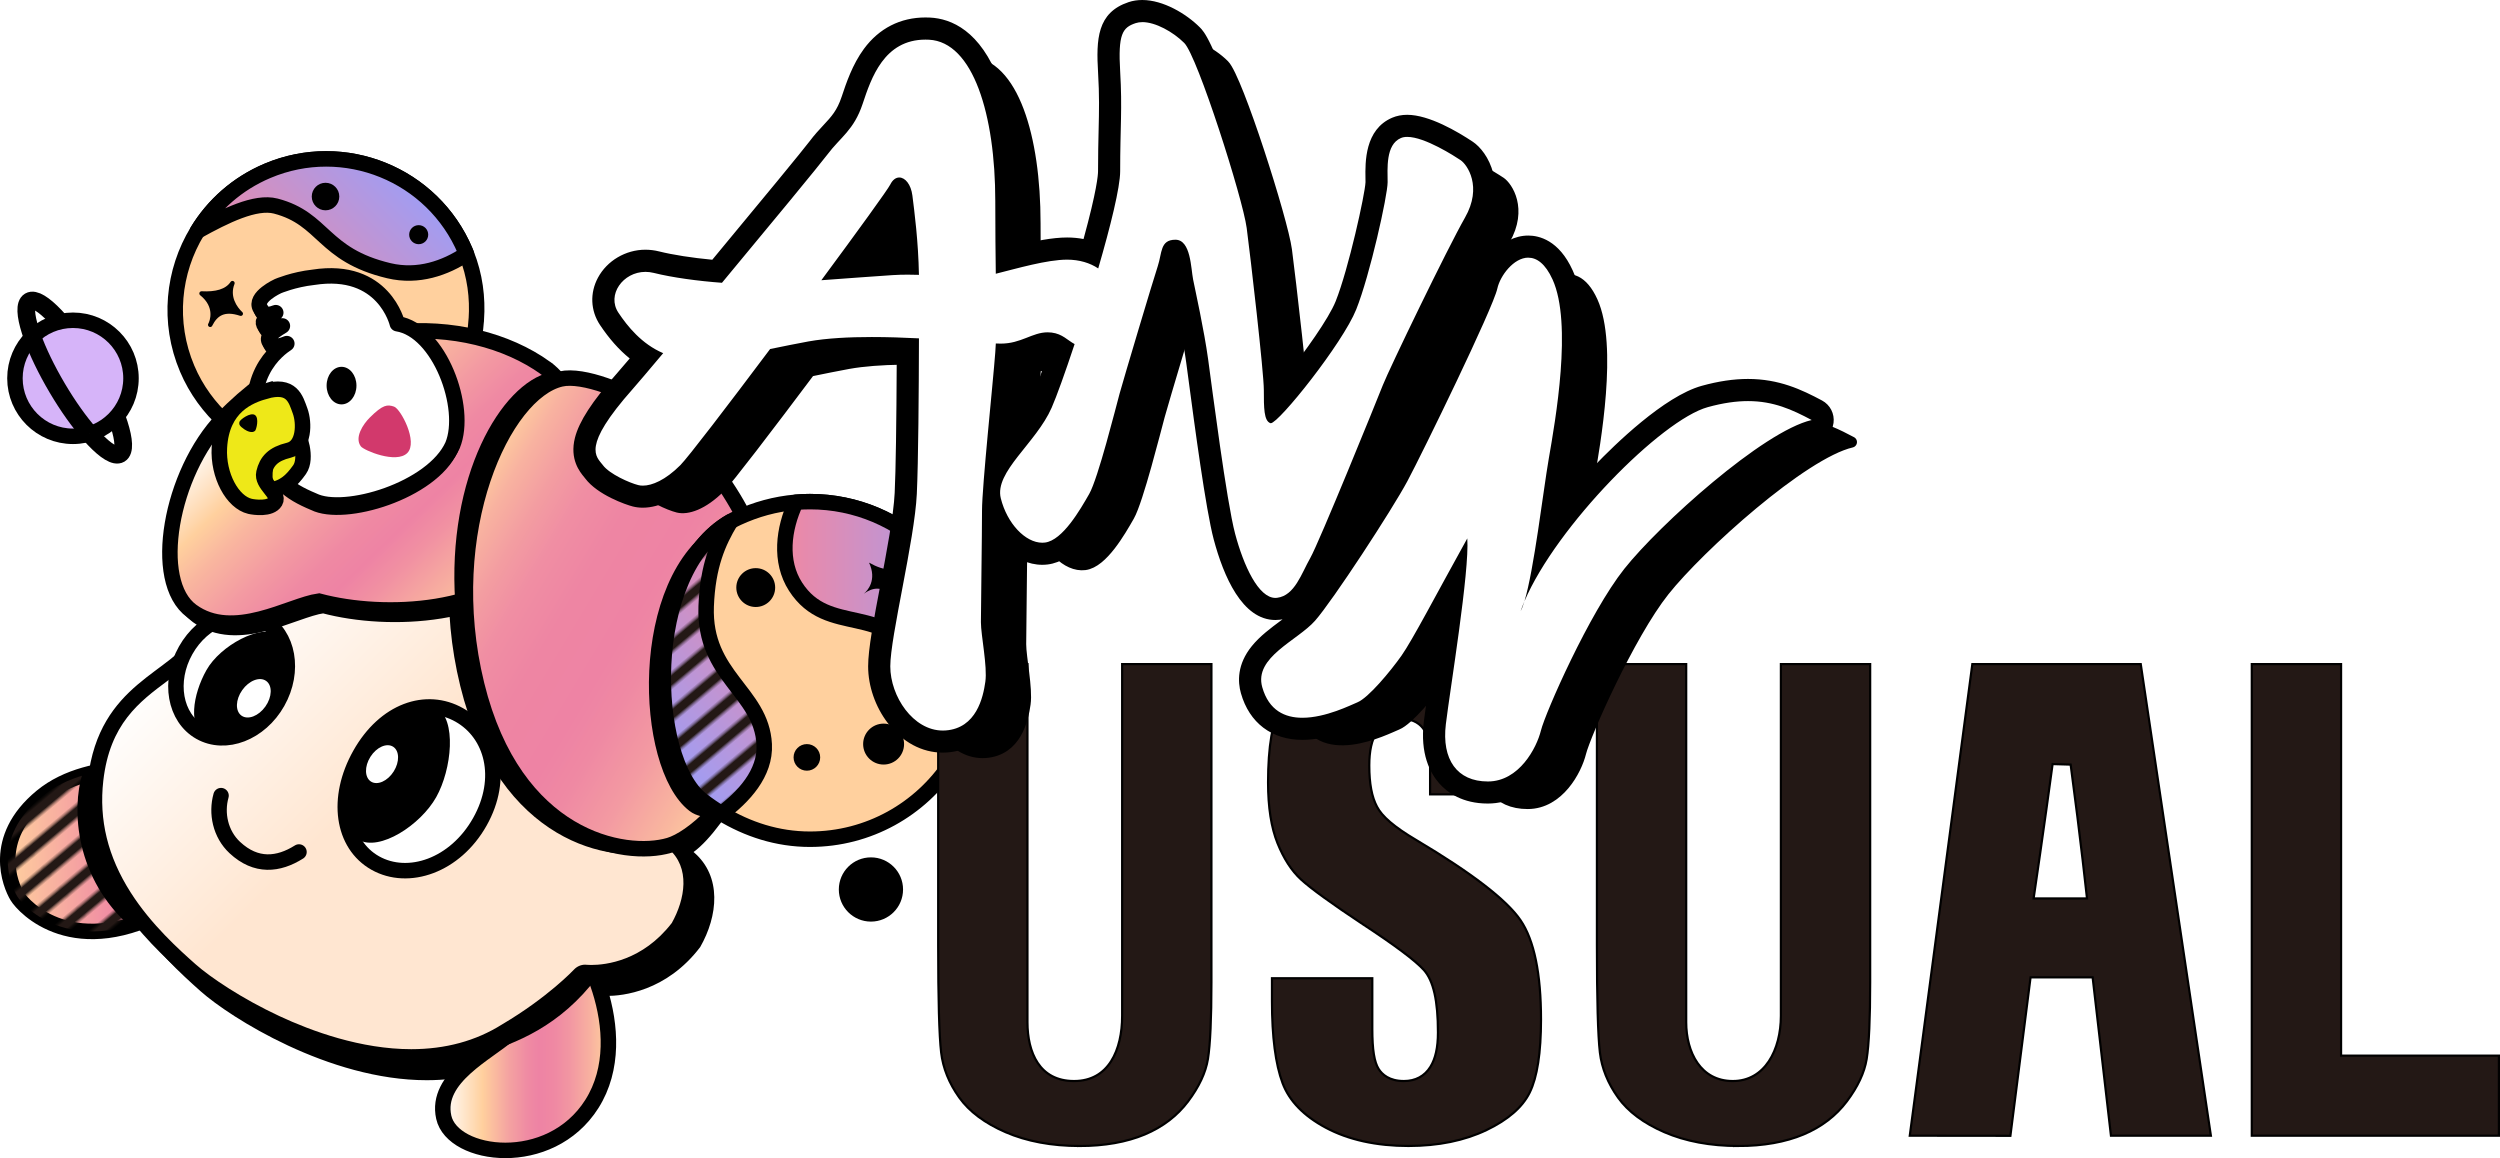 <?xml version="1.0" encoding="UTF-8"?><svg id="_レイヤー_2" xmlns="http://www.w3.org/2000/svg" xmlns:xlink="http://www.w3.org/1999/xlink" viewBox="0 0 1131.02 523.95"><defs><style>.cls-1,.cls-2,.cls-3,.cls-4,.cls-5,.cls-6{fill:none;}.cls-7{fill:url(#_名称未設定グラデーション_39);}.cls-7,.cls-8,.cls-9,.cls-10,.cls-11,.cls-12,.cls-2,.cls-13,.cls-14,.cls-15,.cls-16,.cls-17,.cls-18,.cls-19,.cls-20,.cls-21,.cls-22,.cls-4,.cls-5,.cls-6,.cls-23{stroke:#000;}.cls-7,.cls-8,.cls-9,.cls-13,.cls-14,.cls-15,.cls-16,.cls-17,.cls-18,.cls-20,.cls-5,.cls-6{stroke-miterlimit:10;}.cls-7,.cls-8,.cls-9,.cls-16,.cls-17,.cls-18,.cls-19,.cls-20,.cls-21,.cls-22,.cls-4,.cls-6{stroke-width:7px;}.cls-8{fill:url(#_名称未設定グラデーション_63);}.cls-9{fill:url(#_名称未設定グラデーション_67);}.cls-10,.cls-11,.cls-12,.cls-14{stroke-width:5px;}.cls-10,.cls-11,.cls-12,.cls-19,.cls-21,.cls-22,.cls-4,.cls-23{stroke-linecap:round;stroke-linejoin:round;}.cls-10,.cls-13{fill:#9f9df4;}.cls-11,.cls-24,.cls-15,.cls-18,.cls-21{fill:#fff;}.cls-25{fill:url(#_名称未設定グラデーション_363);}.cls-26{fill:#d2396c;}.cls-27{fill:#231815;}.cls-2,.cls-13,.cls-23{stroke-width:2px;}.cls-28{fill:url(#_名称未設定グラデーション_60-2);}.cls-3{stroke:#231815;stroke-width:4.8px;}.cls-29{fill:url(#_6_lpi_40_);}.cls-15,.cls-5{stroke-width:8px;}.cls-16{fill:#eee818;}.cls-17{fill:#ffd09e;}.cls-19{fill:url(#_名称未設定グラデーション_60);}.cls-30{fill:url(#_名称未設定グラデーション_57);}.cls-20{fill:#d6b4f9;}.cls-22{fill:url(#_名称未設定グラデーション_60-3);}.cls-31{fill:url(#_6_lpi_40_-2);}</style><linearGradient id="_名称未設定グラデーション_57" x1="3.5" y1="382.42" x2="102.55" y2="382.42" gradientUnits="userSpaceOnUse"><stop offset="0" stop-color="#ffd09e"/><stop offset=".54" stop-color="#ee83a4"/><stop offset=".76" stop-color="#f6a9a0"/><stop offset="1" stop-color="#ffd09e"/></linearGradient><pattern id="_6_lpi_40_" x="0" y="0" width="72" height="72" patternTransform="translate(-17994.67 -9090.53) rotate(140)" patternUnits="userSpaceOnUse" viewBox="0 0 72 72"><g><rect class="cls-1" width="72" height="72"/><g><line class="cls-3" x1="71.75" y1="66" x2="144.25" y2="66"/><line class="cls-3" x1="71.75" y1="42" x2="144.25" y2="42"/><line class="cls-3" x1="71.75" y1="18" x2="144.25" y2="18"/><line class="cls-3" x1="71.75" y1="54" x2="144.25" y2="54"/><line class="cls-3" x1="71.75" y1="30" x2="144.25" y2="30"/><line class="cls-3" x1="71.75" y1="6" x2="144.25" y2="6"/></g><g><line class="cls-3" x1="-.25" y1="66" x2="72.25" y2="66"/><line class="cls-3" x1="-.25" y1="42" x2="72.25" y2="42"/><line class="cls-3" x1="-.25" y1="18" x2="72.25" y2="18"/><line class="cls-3" x1="-.25" y1="54" x2="72.25" y2="54"/><line class="cls-3" x1="-.25" y1="30" x2="72.25" y2="30"/><line class="cls-3" x1="-.25" y1="6" x2="72.25" y2="6"/></g><g><line class="cls-3" x1="-72.25" y1="66" x2=".25" y2="66"/><line class="cls-3" x1="-72.25" y1="42" x2=".25" y2="42"/><line class="cls-3" x1="-72.25" y1="18" x2=".25" y2="18"/><line class="cls-3" x1="-72.25" y1="54" x2=".25" y2="54"/><line class="cls-3" x1="-72.25" y1="30" x2=".25" y2="30"/><line class="cls-3" x1="-72.25" y1="6" x2=".25" y2="6"/></g></g></pattern><linearGradient id="_名称未設定グラデーション_39" x1="200.32" y1="469.92" x2="275.26" y2="469.92" gradientUnits="userSpaceOnUse"><stop offset="0" stop-color="#fff"/><stop offset=".24" stop-color="#ffd09e"/><stop offset=".27" stop-color="#fdc79e"/><stop offset=".4" stop-color="#f4a2a1"/><stop offset=".51" stop-color="#ef8ba3"/><stop offset=".58" stop-color="#ee83a4"/><stop offset=".67" stop-color="#ef88a3"/><stop offset=".77" stop-color="#f297a2"/><stop offset=".89" stop-color="#f8b1a0"/><stop offset="1" stop-color="#ffd09e"/></linearGradient><linearGradient id="_名称未設定グラデーション_363" x1="120.06" y1="251.65" x2="297.75" y2="429.34" gradientUnits="userSpaceOnUse"><stop offset="0" stop-color="#fff"/><stop offset=".43" stop-color="#ffe6d1"/></linearGradient><linearGradient id="_名称未設定グラデーション_60" x1="121.62" y1="136.93" x2="181.27" y2="77.28" gradientUnits="userSpaceOnUse"><stop offset="0" stop-color="#ef88a4"/><stop offset="1" stop-color="#9f9df4"/></linearGradient><linearGradient id="_名称未設定グラデーション_67" x1="118.92" y1="171.76" x2="218.82" y2="275.21" gradientUnits="userSpaceOnUse"><stop offset="0" stop-color="#fff"/><stop offset=".2" stop-color="#ffd09e"/><stop offset=".3" stop-color="#f9b69f"/><stop offset=".44" stop-color="#f39aa2"/><stop offset=".55" stop-color="#ef89a3"/><stop offset=".64" stop-color="#ee83a4"/><stop offset=".73" stop-color="#f191a2"/><stop offset=".9" stop-color="#f9b69f"/><stop offset="1" stop-color="#ffd09e"/></linearGradient><linearGradient id="_名称未設定グラデーション_63" x1="203.72" y1="235.75" x2="351.7" y2="324.67" gradientUnits="userSpaceOnUse"><stop offset="0" stop-color="#ffd09e"/><stop offset="0" stop-color="#fecd9e"/><stop offset=".08" stop-color="#f8b2a0"/><stop offset=".17" stop-color="#f39da1"/><stop offset=".26" stop-color="#f08ea3"/><stop offset=".38" stop-color="#ee85a3"/><stop offset=".54" stop-color="#ee83a4"/><stop offset=".63" stop-color="#ef89a3"/><stop offset=".76" stop-color="#f39aa2"/><stop offset=".9" stop-color="#f9b79f"/><stop offset="1" stop-color="#ffd09e"/></linearGradient><linearGradient id="_名称未設定グラデーション_60-2" x1="274.64" y1="298.71" x2="366.16" y2="298.71" gradientTransform="translate(764.42 325.75) rotate(140)" xlink:href="#_名称未設定グラデーション_60"/><pattern id="_6_lpi_40_-2" patternTransform="translate(-18010.95 -9035.82) rotate(140)" xlink:href="#_6_lpi_40_"/><linearGradient id="_名称未設定グラデーション_60-3" x1="355.07" y1="286.22" x2="442.8" y2="286.22" xlink:href="#_名称未設定グラデーション_60"/></defs><g id="comp"><g><g><path d="M193.04,486.18c-42.36,0-86.08-26.68-100.62-39.6-15.64-13.9-48.18-42.83-43.18-86.85,3.15-27.69,17.9-38.68,30.91-48.37,6.92-5.16,13.46-10.03,16.84-16.79,.21-.4,22.74-42.96,77.39-70.38,25.42-12.76,33.6-26.97,39.56-37.34,4.82-8.38,7.47-12.99,16.47-12.99,3.38,0,7.54,.66,12.71,2.02,22.94,6.02,50.12,23.89,70.93,46.65,24.42,26.7,37.28,56.83,36.2,84.84-.95,24.62-22.9,65.02-37.98,76.08-.62,.45-.99,1.16-1.02,1.93-.03,.77,.3,1.5,.88,2,12.5,10.57,9.18,27.96,2.52,39.71-14.48,18.95-32.95,20.99-40.23,20.99-1.51,0-2.39-.1-2.4-.1-.09,0-.18-.01-.28-.01-.69,0-1.37,.29-1.84,.8-.12,.13-12.05,12.91-33.44,25.54-12.54,7.9-27.14,11.88-43.45,11.88Z"/><path d="M230.42,176.35c3.17,0,7.12,.63,12.08,1.93,22.5,5.9,49.22,23.49,69.72,45.91,23.98,26.21,36.6,55.71,35.55,83.06-.96,24.97-23.76,64.48-36.96,74.16-1.24,.91-1.99,2.33-2.04,3.86-.05,1.53,.6,3,1.77,3.99,4.93,4.17,7.49,9.77,7.61,16.64,.1,6.22-1.87,13.23-5.56,19.78-13.78,17.93-31.25,19.88-38.14,19.88-1.33,0-2.11-.08-2.11-.08,0,0,0,0,0,0-.19-.02-.38-.03-.57-.03-1.39,0-2.72,.58-3.67,1.61-.12,.12-11.75,12.6-32.87,25.09-.04,.02-.08,.05-.12,.07-12.08,7.6-26.23,11.46-42.06,11.46-23.18,0-45.75-8.26-60.61-15.2-16.88-7.88-31.43-17.62-38.35-23.77-15.32-13.62-47.21-41.96-42.35-84.7,3.02-26.61,17.31-37.26,29.92-46.65,7.15-5.33,13.91-10.36,17.56-17.63,.57-1.08,22.72-42.42,76.29-69.31,26.1-13.1,34.83-28.28,40.61-38.33,5.01-8.72,7.11-11.73,14.3-11.73m0-5c-22.88,0-11.6,27.73-57.15,50.6-56.09,28.15-78.5,71.5-78.5,71.5-9,18-43,22-48,66s26,73,44,89c13.35,11.87,58.05,40.23,102.28,40.23,15.41,0,30.77-3.44,44.72-12.23,22-13,34-26,34-26,0,0,.97,.11,2.68,.11,7.12,0,26.99-1.95,42.32-22.11,8-14,10-32-3-43,15-11,38-52,39-78,2.46-64.02-64.41-122.31-109-134-5.48-1.44-9.82-2.1-13.35-2.1h0Z"/></g><g><g><path class="cls-30" d="M93.76,343.45c-14,6-52-2-75,17s-14,40-11,45,26,30,70,5,16-67,16-67Z"/><path class="cls-6" d="M93.76,343.45c-14,6-52-2-75,17s-14,40-11,45,26,30,70,5,16-67,16-67Z"/><path class="cls-29" d="M93.76,343.45c-14,6-52-2-75,17s-14,40-11,45,26,30,70,5,16-67,16-67Z"/></g><path class="cls-14" d="M80.49,409.6c-8.26,4.67-12.95,6.25-19.73,7.85-24-21-26-51-21-67,3.09-1.03,5.11-1.84,8.3-2.47l26.7,21.47s5.34,22.78,5.73,40.15Z"/><path class="cls-7" d="M239.76,431.45s1,27-9,36c-10,9-34,20-30,38,4,18,48,24,67-6,20.23-31.94-6-79-14-80s-14,12-14,12Z"/><g><path d="M233.37,468.39c9.04-9.59,9-32.23,8.91-36.41,1.62-3.23,6-10.09,10.6-10.09,.19,0,.38,.01,.57,.04,1.88,.23,8.86,6.61,13.98,19.61-10.54,13.63-22.25,21.54-34.06,26.85Z"/><path d="M252.85,424.35s0,0,0,0h0m.03,.04h0s.05,0,.08,0c1.87,.84,7.31,6.5,11.6,16.74-7.66,9.61-15.95,16.2-24.43,21.02,4.54-10.74,4.73-24.94,4.65-29.61,2.75-5.33,6.39-8.15,8.09-8.15m0-5c-7.56,0-13.12,12.05-13.12,12.05,0,0,1,27-9,36-4.6,4.14-7.06,4.02-13.5,9.5,16.17-4.92,36.15-12.6,53-35-5.09-13.71-12.87-22.05-16.5-22.5-.3-.04-.59-.05-.88-.05h0Z"/></g><g><path class="cls-25" d="M186.04,478.18c-42.08,0-85.51-26.51-99.95-39.35-15.51-13.79-47.79-42.48-42.85-85.99,3.1-27.26,17.66-38.11,30.52-47.69,7.02-5.23,13.65-10.17,17.14-17.14,.2-.38,22.62-42.67,76.94-69.94,25.69-12.9,33.95-27.25,39.98-37.74,4.78-8.31,7.18-12.49,15.6-12.49,3.3,0,7.37,.65,12.46,1.98,22.76,5.97,49.76,23.73,70.45,46.35,24.24,26.51,37.01,56.38,35.94,84.13-.94,24.38-22.65,64.37-37.57,75.31-.86,.63-1.39,1.63-1.43,2.7-.04,1.07,.42,2.1,1.24,2.79,12.01,10.16,8.78,26.98,2.33,38.39-14.2,18.54-32.26,20.55-39.39,20.55h0c-1.45,0-2.28-.09-2.29-.09-.13-.01-.25-.02-.38-.02-.97,0-1.92,.4-2.58,1.12-.12,.12-11.97,12.81-33.21,25.36-12.41,7.81-26.83,11.74-42.94,11.74Z"/><path d="M223.42,171.35c2.95,0,6.84,.63,11.57,1.87,22.15,5.81,48.49,23.18,68.76,45.33,23.62,25.82,36.06,54.81,35.03,81.63-.94,24.47-23.24,63.16-36.14,72.62-1.73,1.27-2.78,3.26-2.86,5.4-.07,2.14,.84,4.2,2.47,5.59,10.3,8.71,7.65,23.08,1.67,33.79-13.23,17.12-29.88,18.98-36.46,18.98-1.18,0-1.88-.07-1.88-.07h0c-.29-.04-.58-.06-.87-.06-1.92,0-3.73,.82-5.07,2.25-.11,.12-11.7,12.48-32.42,24.73-.06,.03-.11,.07-.17,.1-11.75,7.4-25.55,11.15-40.99,11.15-22.81,0-45.09-8.16-59.76-15.01-16.7-7.79-31.05-17.4-37.87-23.45-6.99-6.21-19.99-17.77-29.37-32.52-10.31-16.22-14.34-32.72-12.33-50.45,2.93-25.75,16.25-35.68,29.13-45.27,7.34-5.47,14.28-10.64,18.14-18.32,.33-.63,5.86-10.89,17.58-24.15,11.06-12.51,30.07-30.36,57.83-44.29,26.63-13.37,35.55-28.87,41.44-39.12,4.89-8.51,6.43-10.73,12.57-10.73m0-7c-22.88,0-11.6,27.73-57.15,50.6-56.09,28.15-78.5,71.5-78.5,71.5-9,18-43,22-48,66-5,44,26,73,44,89,13.35,11.87,58.05,40.23,102.28,40.23,15.41,0,30.77-3.44,44.72-12.23,22-13,34-26,34-26,0,0,.97,.11,2.68,.11,7.12,0,26.99-1.95,42.32-22.11,8-14,10-32-3-43,15-11,38-52,39-78,2.46-64.02-64.41-122.31-109-134-5.48-1.44-9.82-2.1-13.35-2.1h0Z"/></g><path class="cls-4" d="M100,359.95c-2.24,7.92-.35,17.36,6.24,23.5,9.62,8.96,19.73,7.85,29.02,2"/><path class="cls-18" d="M217.08,371.81c-11.16,19.8-32.36,27.06-47.31,18.63-14.96-8.43-18.01-29.36-6.85-49.16,11.16-19.8,29.89-26.27,44.85-17.84,14.96,8.43,20.47,28.57,9.31,48.37Z"/><path d="M197.32,360.68c-7.09,12.58-25.55,24.62-35.05,19.27s-6.44-26.08,.65-38.66c7.09-12.58,24.85-26.69,34.35-21.34,9.5,5.35,7.14,28.15,.05,40.73Z"/><ellipse class="cls-24" cx="172.84" cy="345.72" rx="9.34" ry="6.22" transform="translate(-211.68 306.46) rotate(-57.61)"/><ellipse class="cls-18" cx="104.79" cy="305.95" rx="29.03" ry="23.86" transform="translate(-213.2 247.03) rotate(-60.6)"/><path d="M123.84,320.3c-6.27,11.13-22.17,18.38-30.57,13.64-8.4-4.74-6.13-19.67,.14-30.8,6.27-11.13,24.46-20.94,32.86-16.2,8.4,4.74,3.84,22.23-2.43,33.36Z"/><ellipse class="cls-24" cx="114.83" cy="315.93" rx="9.63" ry="6.42" transform="translate(-209.35 227.01) rotate(-54.69)"/><path class="cls-17" d="M215.49,144.54c-.35,5.31-1.25,10.56-2.62,15.64-6.99,26.19-78.29,59.17-110.14,31.53-.22-.18-.43-.37-.64-.57-7.25-6.59-13.33-14.72-17.41-24.35-8.91-21.05-6.45-44.06,4.62-62.2,7.17-11.79,17.99-21.51,31.67-27.3,34.73-14.7,74.8,1.54,89.51,36.28,.19,.44,.37,.89,.54,1.33,3.88,9.73,5.14,19.79,4.48,29.63Z"/><path class="cls-19" d="M211.01,114.91c-9.58,6.38-21.79,10.71-35.06,7.57-30.22-7.17-29.16-23.5-51.19-29.25-9.19-2.39-22.88,4.39-35.46,11.37,7.17-11.79,17.99-21.51,31.67-27.3,34.73-14.7,74.8,1.54,89.51,36.28,.19,.44,.37,.89,.54,1.33Z"/><circle cx="189.42" cy="106.17" r="4.31"/><circle cx="147.27" cy="88.92" r="6.23"/><path class="cls-13" d="M215.49,144.54c-.35,5.31-1.25,10.56-2.62,15.64-6.99,26.19-78.29,59.17-110.14,31.53,7.09-8.24,17.68-16.4,28.52-19.36,18.95-5.18,39.49,11.88,59.44,0,12.7-7.57,19.39-18.16,24.8-27.82Z"/><path class="cls-23" d="M91.18,132.77c6.43,.35,11.46-.91,13.98-4.68-2.51,6.29,1.26,11.51,3.77,13.83-7.54-2.51-11.32,0-13.83,5.03,.77-1.33,3.48-8.25-3.92-14.18Z"/><ellipse class="cls-5" cx="33.81" cy="170.84" rx="9.22" ry="40.16" transform="translate(-82.25 41) rotate(-30.6)"/><circle class="cls-20" cx="33.01" cy="171.14" r="26.25"/><path class="cls-15" d="M14.66,152.39c2.4,6.66,6.26,14.75,11.22,23.14,4.88,8.26,10.03,15.44,14.66,20.73"/><path class="cls-23" d="M171.25,140.03c-5.09,5.23-7.77,10.46-6.42,15.41-3.49-6.83-10.76-7.5-14.62-7.09,7.77-4.56,8.43-9.66,6.01-15.55,.56,1.64,4.44,9.12,15.02,7.23Z"/><path class="cls-14" d="M248.76,171.45c-26,6-55.21,68.56-38.11,138.28,17.11,69.72,66.94,78.69,87.11,72.72,20.16-5.97,75.82-64.35,33-150-5-10-21-35-41-48-11.14-7.24-30.97-15.31-41-13Z"/><path class="cls-14" d="M248.76,169.45c17.53,12.52,23.97,49.32-3,84-21,27-69.5,29.5-99.5,21.5-13.03,1.78-38.57,18.31-57.5,4.5-18.5-13.5-9.5-62.5,14-87,46.71-48.7,111-48,146-23Z"/><path class="cls-9" d="M246.76,166.45c17.53,12.52,23.97,49.32-3,84-21,27-69.5,29.5-99.5,21.5-13.03,1.78-38.57,18.31-57.5,4.5-18.5-13.5-9.5-62.5,14-87,46.71-48.7,111-48,146-23Z"/><path d="M243.76,250.45c-9.63,12.38-21.05,18.62-37.81,22.04-3.85-56.72,20.65-98.93,42.81-104.04,.14-.03,.29-.06,.44-.09,.53,.36,1.05,.72,1.56,1.09,17.53,12.52,19.97,46.32-7,81Z"/><path class="cls-8" d="M253.76,171.45c-26,6-55.21,68.56-38.11,138.28,17.11,69.72,66.94,78.69,87.11,72.72,20.16-5.97,75.82-64.35,33-150-5-10-21-35-41-48-11.14-7.24-30.97-15.31-41-13Z"/><path class="cls-10" d="M321.76,368.45c-3.13-1.89-5.51-1.37-8.37-3.6-23.46-18.25-26.7-103.09,13.14-125.91-5.55,9.23-10.36,19.87-11.05,38.36-1.18,31.8,25.02,38.5,26.26,62.45,.68,13.14-10,21.21-19.98,28.7Z"/><path class="cls-17" d="M442.8,303.31c0,15.6-4.67,30.09-12.71,42.18-13.67,20.6-37.08,34.18-63.65,34.18-14.75,0-28.28-4.49-40.05-11.64-3.13-1.89-6.13-3.96-8.99-6.19-23.46-18.25-26.7-103.09,13.14-125.91,1.05-.59,2.12-1.16,3.23-1.67,8.12-3.76,16.97-6.26,26.3-7.04,2.1-.19,4.22-.28,6.37-.28,42.17,0,76.36,34.19,76.36,76.36Z"/><g><path class="cls-28" d="M326.38,368.04c-3.13-1.89-6.13-3.96-8.99-6.19-23.46-18.25-26.7-103.09,13.14-125.91-5.55,9.23-10.36,19.87-11.05,38.36-1.18,31.8,25.02,38.5,26.26,62.45,.68,13.14-9.39,23.81-19.36,31.3Z"/><path class="cls-31" d="M326.38,368.04c-3.13-1.89-6.13-3.96-8.99-6.19-23.46-18.25-26.7-103.09,13.14-125.91-5.55,9.23-10.36,19.87-11.05,38.36-1.18,31.8,25.02,38.5,26.26,62.45,.68,13.14-9.39,23.81-19.36,31.3Z"/><path class="cls-4" d="M326.38,368.04c-3.13-1.89-6.13-3.96-8.99-6.19-23.46-18.25-26.7-103.09,13.14-125.91-5.55,9.23-10.36,19.87-11.05,38.36-1.18,31.8,25.02,38.5,26.26,62.45,.68,13.14-9.39,23.81-19.36,31.3Z"/></g><path class="cls-22" d="M442.8,303.31c0,15.6-4.67,30.09-12.71,42.18-6.15-10.62-3.39-26.2-13.67-44.96-15.74-28.69-41.65-12.03-56.51-35.12-7.35-11.41-5.54-26.15,.16-38.19,2.1-.19,4.22-.28,6.37-.28,42.17,0,76.36,34.19,76.36,76.36Z"/><circle cx="394.02" cy="402.41" r="14.53"/><circle cx="341.9" cy="265.82" r="8.79"/><circle cx="365.04" cy="342.65" r="6.02"/><circle cx="399.75" cy="336.63" r="9.26"/><g><path d="M403.92,268.83c-2.42-2.03-4.73-3.01-7.05-3.01-1.18,0-2.37,.26-3.6,.79,1.49-2.24,2.8-5.91,.91-10.95,3.29,1.69,6.25,2.54,8.81,2.54,.97,0,1.9-.12,2.77-.36-2.53,3.38-2.72,7.54-1.84,11Z"/><path d="M394.95,256.59c2.97,1.4,5.66,2.1,8.03,2.1,.57,0,1.13-.04,1.67-.12-1.7,2.85-1.99,6.1-1.51,9.02-2.13-1.53-4.2-2.28-6.28-2.28-.8,0-1.6,.11-2.41,.34,1.58-3.26,1.12-6.76,.5-9.06m-1.79-2.05c3.69,7.88-.69,12.73-2.37,14.08,1.98-1.44,3.97-2.31,6.07-2.31,2.49,0,5.13,1.22,8.09,4.14-1.22-3.17-2.3-9.47,2.69-13.96-1.41,.82-2.98,1.2-4.67,1.2-2.95,0-6.28-1.16-9.82-3.15h0Zm14.49,1.95h0Zm-16.86,12.13c-.12,.08-.23,.17-.35,.26,.09-.06,.21-.15,.35-.26h0Z"/></g><g><path class="cls-11" d="M129.76,157.45c-3.3,2.2-22.55,15.21-10.93,47.36,4.93,13.64,10.93,18.64,22.93,23.64,14,7,54-5,63-25,7-17-6-52-25-55,0,0-6-26-38-21-9,1-16,4-16,4,0,0-11,5-8,10,1.03,1.71,2,4,7,2-6,3-6.24,4.14-5,6,2,3,6,1,8,0-5,3-7,5-6,7s2.7,3.2,8,1Z"/><path class="cls-21" d="M129.76,155.45c-3.3,2.2-22.55,15.21-10.93,47.36,4.93,13.64,10.93,18.64,22.93,23.64,14,7,54-5,63-25,7-17-6-52-25-55,0,0-6-26-38-21-9,1-16,4-16,4,0,0-11,5-8,10,1.03,1.71,2,4,7,2-6,3-6.24,4.14-5,6,2,3,6,1,8,0-5,3-7,5-6,7s2.7,3.2,8,1Z"/><ellipse cx="154.51" cy="174.45" rx="6.75" ry="8.5"/><path class="cls-26" d="M167.26,188.95c6-6,8-6,11-5s11,16,6,21-19.66-1.21-21-3c-3-4,1-10,4-13Z"/><path class="cls-16" d="M133.92,195.43c1.46,.89,5.32,11.8,1.6,17.04s-6.82,7.86-12.71,9.27-1.27-20.85-1.27-20.85l12.38-5.46Z"/><path class="cls-16" d="M119.89,177.03c-7.07,2.06-19.59,6.73-20.64,25.49-.71,12.61,5.93,24.71,13.84,26.55,1.86,.43,9.33,1.49,11.44-2.12,2.12-3.62-6.36-7.81-5.13-13.08s4.19-8.47,11.25-10.17c7.06-1.69,7.09-12.39,5.12-17.77-1.97-5.38-3.66-12.44-15.88-8.89Z"/><path d="M110.64,194.3c-2.42-1.65-2.53-2.31-2.34-3.37s5.01-4.56,7.03-3.18c2.02,1.38,.63,6.59,.08,7.14-1.24,1.22-3.55,.23-4.76-.59Z"/></g></g><g><g><path class="cls-2" d="M488.37,517.95c-12.54,0-23.71-2.08-33.21-6.19-9.31-4.03-16.31-9.26-20.81-15.57-4.54-6.36-7.26-13.13-8.07-20.11-.89-7.58-1.34-23.95-1.34-48.64v-126.49h39.39v161.5c0,13.77,5.47,27.12,21.58,27.12s22.26-14.46,22.26-29.99v-158.63h39.39v143.45c0,16.46-.53,28.11-1.58,34.63-.97,6.02-3.95,12.39-8.86,18.92-4.86,6.47-11.39,11.46-19.39,14.82-8.2,3.44-18.08,5.19-29.36,5.19Z"/><path class="cls-2" d="M637.32,517.95c-14.58,0-27.13-2.76-37.31-8.22-9.84-5.27-16.33-11.96-19.29-19.88-3.17-8.47-4.77-20.87-4.77-36.84v-9.95h44.39v22.4c0,9.52,.91,15.21,2.96,18.44,1.64,2.58,5.03,5.67,11.84,5.67,5.41,0,9.7-2.3,12.41-6.66,2.35-3.78,3.49-8.95,3.49-15.8,0-14.52-2.06-23.6-6.48-28.59-3.98-4.38-13.08-11.2-27.85-20.89-14.03-9.3-23.41-16.09-27.86-20.19-4.13-3.81-7.64-9.24-10.42-16.14-2.82-6.99-4.25-16.17-4.25-27.3,0-16.1,1.99-27.88,5.93-35.01,3.83-6.93,10.19-12.47,18.91-16.46,9.02-4.13,20.16-6.22,33.12-6.22,14.22,0,26.45,2.3,36.33,6.83,9.47,4.35,15.77,9.75,18.7,16.05,3.12,6.7,4.7,18.64,4.7,35.49v4.21h-44.39v-11.87c0-11.38-1.49-15.13-2.79-17.12-1.55-2.38-4.66-5.21-10.65-5.21-5.04,0-9.1,2.2-11.71,6.37-2.26,3.6-3.36,8.6-3.36,15.28,0,8.23,1.16,14.39,3.54,18.84,2.32,4.55,8.04,9.44,17.97,15.31,24.93,14.8,40.74,26.95,46.99,36.1,6.1,8.94,9.19,23.96,9.19,44.62,0,15-1.71,26.06-5.07,32.86-3.21,6.51-9.7,12.13-19.29,16.72-9.91,4.74-21.68,7.15-34.97,7.15Z"/><path class="cls-2" d="M786.4,517.95c-12.54,0-23.71-2.08-33.21-6.19-9.31-4.03-16.31-9.26-20.81-15.57-4.54-6.36-7.26-13.13-8.08-20.11-.89-7.58-1.34-23.95-1.34-48.64v-126.49h39.39v161.5c0,13.77,6.65,27.12,21.58,27.12s22.26-14.46,22.26-29.99v-158.63h39.39v143.45c0,16.46-.53,28.11-1.58,34.63-.97,6.02-3.95,12.39-8.86,18.92-4.86,6.47-11.39,11.46-19.39,14.82-8.2,3.44-18.08,5.19-29.36,5.19Z"/><path class="cls-2" d="M955.46,513.3l-8.29-71.63h-28.97l-9.12,71.68-44.51-.05,28.17-212.35h75.32l31.58,212.35h-44.17Zm-27.28-168.14c-3.64,27.22-8.73,61.8-8.73,61.8h25.29s-2.92-27.3-7.52-61.54l-9.04-.26Z"/><polygon class="cls-2" points="1019.23 513.3 1019.23 300.95 1058.62 300.95 1058.62 478.08 1130.02 478.08 1130.02 513.3 1019.23 513.3"/></g><g><path class="cls-27" d="M488.37,517.95c-12.54,0-23.71-2.08-33.21-6.19-9.31-4.03-16.31-9.26-20.81-15.57-4.54-6.36-7.26-13.13-8.07-20.11-.89-7.58-1.34-23.95-1.34-48.64v-126.49h39.39v161.5c0,13.77,5.47,27.12,21.58,27.12s22.26-14.46,22.26-29.99v-158.63h39.39v143.45c0,16.46-.53,28.11-1.58,34.63-.97,6.02-3.95,12.39-8.86,18.92-4.86,6.47-11.39,11.46-19.39,14.82-8.2,3.44-18.08,5.19-29.36,5.19Z"/><path class="cls-27" d="M637.32,517.95c-14.58,0-27.13-2.76-37.31-8.22-9.84-5.27-16.33-11.96-19.29-19.88-3.17-8.47-4.77-20.87-4.77-36.84v-9.95h44.39v22.4c0,9.52,.91,15.21,2.96,18.44,1.64,2.58,5.03,5.67,11.84,5.67,5.41,0,9.7-2.3,12.41-6.66,2.35-3.78,3.49-8.95,3.49-15.8,0-14.52-2.06-23.6-6.48-28.59-3.98-4.38-13.08-11.2-27.85-20.89-14.03-9.3-23.41-16.09-27.86-20.19-4.13-3.81-7.64-9.24-10.42-16.14-2.82-6.99-4.25-16.17-4.25-27.3,0-16.1,1.99-27.88,5.93-35.01,3.83-6.93,10.19-12.47,18.91-16.46,9.02-4.13,20.16-6.22,33.12-6.22,14.22,0,26.45,2.3,36.33,6.83,9.47,4.35,15.77,9.75,18.7,16.05,3.12,6.7,4.7,18.64,4.7,35.49v4.21h-44.39v-11.87c0-11.38-1.49-15.13-2.79-17.12-1.55-2.38-4.66-5.21-10.65-5.21-5.04,0-9.1,2.2-11.71,6.37-2.26,3.6-3.36,8.6-3.36,15.28,0,8.23,1.16,14.39,3.54,18.84,2.32,4.55,8.04,9.44,17.97,15.31,24.93,14.8,40.74,26.95,46.99,36.1,6.1,8.94,9.19,23.96,9.19,44.62,0,15-1.71,26.06-5.07,32.86-3.21,6.51-9.7,12.13-19.29,16.72-9.91,4.74-21.68,7.15-34.97,7.15Z"/><path class="cls-27" d="M786.4,517.95c-12.54,0-23.71-2.08-33.21-6.19-9.31-4.03-16.31-9.26-20.81-15.57-4.54-6.36-7.26-13.13-8.08-20.11-.89-7.58-1.34-23.95-1.34-48.64v-126.49h39.39v161.5c0,13.77,6.65,27.12,21.58,27.12s22.26-14.46,22.26-29.99v-158.63h39.39v143.45c0,16.46-.53,28.11-1.58,34.63-.97,6.02-3.95,12.39-8.86,18.92-4.86,6.47-11.39,11.46-19.39,14.82-8.2,3.44-18.08,5.19-29.36,5.19Z"/><path class="cls-27" d="M955.46,513.3l-8.29-71.63h-28.97l-9.12,71.68-44.51-.05,28.17-212.35h75.32l31.58,212.35h-44.17Zm-27.28-168.14c-3.64,27.22-8.73,61.8-8.73,61.8h25.29s-2.92-27.3-7.52-61.54l-9.04-.26Z"/><polygon class="cls-27" points="1019.23 513.3 1019.23 300.95 1058.62 300.95 1058.62 478.08 1130.02 478.08 1130.02 513.3 1019.23 513.3"/></g></g><path class="cls-12" d="M678.76,82.45c-3-2-20-13-27-10s-6,14-6,20-8,42-14.2,57.53c-6.2,15.53-35.8,52.47-38.8,51.47s-3-7-3-15-6-60-7.76-73.33c-1.76-13.33-22.24-77.67-28.24-83.67s-16-11-22-9-8,5-7,21.9c1,16.9,0,25.1,0,45.1,0,7.26-4.37,24.9-9.93,43.98-3.67-2.48-8.54-3.98-14.07-3.98-9.07,0-22.69,3.99-32.27,6.38-.11-8.79-.23-19.47-.23-32.88,0-39-10-72-30-73s-26,17-30,29-10,15-16,23c-3.25,4.34-25.97,31.89-47.65,57.97-10.75-.78-22.49-2.38-30.85-4.47-12-3-22,9-16,18,4.1,6.15,10.54,14.16,20.26,18.31-6.62,7.88-11.64,13.8-13.76,16.19-23.5,26.5-16.5,30.5-13.5,34.5s12,8,16,9,11-1,19-9c3.48-3.48,21.33-26.81,40.63-52.56,6.04-1.21,11.8-2.45,17.37-3.44,13.92-2.49,33.04-2.25,49.97-1.39-.06,23.85-.28,55.8-.97,70.39-1,21-12,64-12,78s11,30,25,29,17-15,18-22-2-21-2-27,.5-39.5,.5-50.5,5-58,6-71.55c.1-1.31,.17-2.64,.24-4.02,.89,.04,1.65,.06,2.26,.06,10,0,15-6,23-5,4.97,.62,7.24,3.55,10.39,5.21-4.3,12.96-8.19,23.75-10.39,28.79-7,16-26,29-23,41s12,21,20,20,16-15,20-22,12-39,13.75-45.41,15.25-51.59,17.25-57.59,1-12,8-12,7,13,8,18,5,23,6.79,36.05c1.79,13.05,8.21,63.95,12.21,78.95s11,30,19,29,11-11,15-18,30-71,32.85-78.25c2.85-7.25,29.15-61.75,37.15-75.75s1-24-2-26Zm-257,52c-7.8,.49-20.11,1.45-32.19,2.31,16.51-22.33,30.02-40.97,31.19-43.31,3-6,9-3,10,5,.92,7.35,2.68,20.6,2.96,35.88-3.85-.13-7.87-.14-11.96,.12Zm167.27,186.44c-3.86-13.6,15.93-21.06,23.89-30.09s34.82-50.12,41.78-63.15c6.95-13.02,38.72-78.14,40.69-87.15,1.97-9.01,15.91-24.06,24.99-4.09,9.07,19.97,1.23,64-1.71,81.01s-7.79,60.03-12.75,69.05c11.88-34.04,62.69-86.22,84.67-92.3,21.98-6.08,34-1.12,47.02,5.83-21.98,5.08-68.83,47.25-84.76,67.3-15.93,20.06-35.77,65.22-37.74,73.18-1.97,7.96-9.92,22.99-23.92,23.04s-21.04-9.93-19.09-25.93c1.94-16.01,10.75-69.04,9.7-84.04-13.91,25.05-24.84,46.09-29.81,53.11-4.98,7.02-14.93,19.05-19.93,21.07s-35.94,18.13-43.02-6.85Z"/><g><path class="cls-24" d="M673.08,358.53c-7.6,0-13.89-2.56-18.19-7.42-5-5.64-6.99-13.98-5.76-24.12,.5-4.15,1.46-10.76,2.58-18.42,1.86-12.8,4.28-29.49,5.79-43.15-.57,1.04-1.12,2.06-1.67,3.07-8.25,15.13-14.21,26.06-17.76,31.07-.14,.19-13.88,19.48-22.13,22.82-.35,.14-.84,.36-1.45,.63-4.51,2-15.09,6.7-25.27,6.7-11.63,0-19.79-6.2-22.98-17.45-3.63-12.8,7.36-20.93,16.19-27.46,3.44-2.55,6.69-4.95,8.77-7.3,7.65-8.67,34.22-49.28,41.11-62.2,8.17-15.3,38.53-78.15,40.22-85.86,1.6-7.31,9.25-17.89,18.91-17.89,4.43,0,10.71,2.22,15.52,12.8,9.55,21.02,2.03,64.45-1.18,83l-.16,.92c-.78,4.49-1.67,10.74-2.72,17.98-.8,5.55-1.66,11.57-2.58,17.49,6.9-9.73,15.32-19.86,24.75-29.69,17.94-18.7,35.22-31.67,46.21-34.71,7.11-1.97,13.51-2.92,19.55-2.92,12.91,0,22.47,4.53,31.16,9.16,1.84,.98,2.88,3,2.6,5.07-.27,2.07-1.8,3.75-3.83,4.22-8.9,2.06-24.42,11.9-42.58,27.01-15.49,12.88-31.32,28.37-39.39,38.53-15.66,19.72-34.98,63.94-36.8,71.27-2.67,10.76-12.52,26.78-28.75,26.84h-.12Zm-246.57-23.03c-16.46,0-28.75-17.97-28.75-34.04,0-7.27,2.53-20.57,5.46-35.98,2.83-14.91,6.05-31.8,6.55-42.26,.51-10.76,.84-33.31,.95-65.38-5.92-.25-11.29-.37-16.33-.37-11.31,0-20.65,.64-27.75,1.91-3.88,.69-7.85,1.5-12.04,2.36-1.11,.23-2.22,.45-3.35,.68-13.56,18.07-35.6,47.22-39.95,51.57-6.9,6.9-14.17,10.7-20.47,10.7-1.15,0-2.25-.13-3.28-.39-3.5-.88-14.45-5.07-18.79-10.85-.18-.24-.38-.48-.59-.73-6.47-7.84-6.2-16.92,14.35-40.09,1.56-1.76,4.87-5.64,9.69-11.35-6.08-3.85-11.56-9.48-16.61-17.05-3.25-4.87-3.49-10.93-.66-16.22,3.26-6.09,9.96-10.02,17.06-10.02,1.66,0,3.33,.21,4.97,.62,7.03,1.76,17.14,3.27,27.44,4.14,20.7-24.91,42.71-51.6,45.85-55.78,2.02-2.69,3.97-4.79,5.85-6.81,3.9-4.2,6.99-7.51,9.4-14.77,4.05-12.14,10.82-32.46,33.17-32.46,.6,0,1.21,.02,1.83,.05,21.44,1.07,34.75,30.96,34.75,77.99,0,10.25,.07,18.81,.15,26.46,8.82-2.28,19.48-4.96,27.35-4.96,3.88,0,7.57,.62,10.92,1.83,5.16-18.28,8.08-31.54,8.08-36.83,0-7.39,.14-13.23,.26-18.37,.21-8.91,.37-15.94-.25-26.44-1.17-19.69,2.27-24.22,10.41-26.94,1.4-.47,2.94-.7,4.58-.7,8.03,0,17.1,5.48,22.53,10.91,7.76,7.76,28.15,75.11,29.66,86.55,1.63,12.35,7.8,65.42,7.8,73.98,0,2.16,0,4.74,.1,6.9,8.58-9.21,27.3-33.32,32.05-45.23,6.16-15.42,13.84-50.83,13.84-55.67,0-.6-.01-1.26-.02-1.95-.11-6.97-.3-18.64,9.05-22.64,1.42-.61,3.05-.92,4.85-.92,8.9,0,21.78,7.94,26.9,11.35,5.04,3.36,12.94,16.24,3.57,32.64-8.07,14.12-34.34,68.73-36.84,75.1-2.39,6.08-28.8,71.27-33.16,78.9-.76,1.33-1.5,2.82-2.29,4.4-3.31,6.66-7.44,14.96-16.43,16.08-.46,.06-.92,.09-1.38,.09h0c-12.47,0-19.81-20.53-23.07-32.76-3.51-13.17-8.78-52.82-11.31-71.88-.42-3.19-.77-5.82-1.03-7.68-1.43-10.44-4.33-24.24-5.89-31.66-.37-1.75-.66-3.15-.85-4.09-.22-1.12-.38-2.41-.57-3.89-.28-2.22-1.11-8.89-2.55-10.09-.58,0-.87,.07-.98,.11-.36,.53-.75,2.37-1.01,3.61-.31,1.47-.66,3.13-1.24,4.86-1.97,5.92-15.48,51.17-17.17,57.33-.27,.98-.69,2.57-1.21,4.58-4.84,18.44-9.76,36.29-13.02,41.99-6.41,11.21-14.05,23.27-23.72,24.48-.61,.08-1.23,.11-1.85,.11-8.96,0-18-8.14-22.27-19.52,0,6.38-.16,19.89-.31,31.81-.1,8.65-.19,16.12-.19,18.64,0,2.01,.44,5.46,.91,9.11,.82,6.4,1.75,13.65,1.04,18.59-2.94,20.6-13.91,25.66-22.59,26.28-.54,.04-1.07,.06-1.6,.06Zm28.69-175.15c-.37,4.8-1.15,13.01-2.04,22.47-.91,9.59-1.93,20.4-2.71,29.54,2.34-4.31,5.75-8.57,9.27-12.95,4.37-5.45,8.89-11.09,11.46-16.96,1.92-4.4,5.23-13.48,9.01-24.71-1.69-1.2-2.99-2.06-5.05-2.32-.4-.05-.78-.07-1.18-.07-2.31,0-4.5,.86-7.26,1.95-3.08,1.21-6.8,2.67-11.5,3.06Zm-48.23-74.2c-2.3,3.92-14.66,20.88-24.93,34.83,.9-.07,1.79-.13,2.68-.2,7.12-.53,13.84-1.02,18.73-1.33,2.29-.14,4.62-.21,7.12-.22-.49-12.04-1.79-22.43-2.61-28.96l-.15-1.21c-.17-1.34-.5-2.29-.82-2.92Z"/><path d="M516.77,10c5.96,0,13.91,4.37,19,9.45,6,6,26.48,70.34,28.24,83.67,1.76,13.33,7.76,65.33,7.76,73.33s0,14,3,15c.04,.01,.08,.02,.13,.02,3.65,0,32.55-36.17,38.67-51.49,6.2-15.53,14.2-51.53,14.2-57.53s-1-17,6-20c.83-.36,1.8-.52,2.88-.52,7.96,0,21.48,8.75,24.12,10.52,3,2,10,12,2,26s-34.3,68.5-37.15,75.75c-2.85,7.25-28.85,71.25-32.85,78.25s-7,17-15,18c-.25,.03-.51,.05-.76,.05-7.68,0-14.37-14.52-18.24-29.05s-10.42-65.89-12.21-78.95c-1.79-13.05-5.79-31.05-6.79-36.05s-1-18-8-18-6,6-8,12-15.49,51.18-17.25,57.59c-1.75,6.41-9.75,38.41-13.75,45.41s-12,21-20,22c-.41,.05-.82,.08-1.23,.08-7.67,0-15.92-8.69-18.77-20.08-3-12,16-25,23-41,2.21-5.04,6.1-15.84,10.39-28.79-3.16-1.66-5.43-4.59-10.39-5.21-.62-.08-1.21-.11-1.8-.11-7,0-11.97,5.11-21.2,5.11-.61,0-1.37-.02-2.26-.06-.06,1.37-.14,2.71-.24,4.02-1,13.55-6,60.55-6,71.55s-.5,44.5-.5,50.5,3,20,2,27c-1,7-4,21-18,22-.42,.03-.83,.04-1.25,.04-13.4,0-23.75-15.46-23.75-29.04s11-57,12-78c.69-14.59,.91-46.53,.97-70.39-6.92-.35-14.2-.6-21.34-.6-10.34,0-20.39,.52-28.63,1.99-5.57,.99-11.33,2.23-17.37,3.44-19.31,25.75-37.16,49.08-40.63,52.56-6.76,6.76-12.81,9.24-16.94,9.24-.75,0-1.45-.08-2.06-.24-4-1-13-5-16-9s-10-8,13.5-34.5c2.12-2.4,7.14-8.31,13.76-16.19-9.73-4.14-16.16-12.16-20.26-18.31-5.36-8.04,2.04-18.47,12.24-18.47,1.22,0,2.48,.15,3.76,.47,8.35,2.09,20.09,3.69,30.85,4.47,21.68-26.08,44.4-53.63,47.65-57.97,6-8,12-11,16-23,3.89-11.68,9.68-29.04,28.42-29.04,.51,0,1.04,.01,1.58,.04,20,1,30,34,30,73,0,13.41,.12,24.09,.23,32.88,9.57-2.39,23.2-6.38,32.27-6.38,5.53,0,10.4,1.5,14.07,3.98,5.56-19.08,9.93-36.72,9.93-43.98,0-20,1-28.21,0-45.1-1-16.9,1-19.9,7-21.9,.92-.31,1.93-.45,3-.45m-145.19,116.76c12.08-.86,24.39-1.82,32.19-2.31,2.33-.15,4.65-.21,6.92-.21,1.7,0,3.39,.03,5.04,.09-.28-15.28-2.04-28.54-2.96-35.88-.64-5.1-3.31-8.17-5.94-8.17-1.49,0-2.98,.99-4.06,3.17-1.17,2.34-14.68,20.98-31.19,43.31m319.84-10.2c3.76,0,7.68,2.64,10.97,9.87,9.07,19.97,1.23,64-1.71,81.01-2.59,15.01-6.68,50.29-11.01,64.56-.65,1.52-1.23,3.02-1.74,4.48,.58-1.06,1.16-2.58,1.74-4.48,14.45-33.96,61.9-82,82.93-87.82,6.95-1.92,12.91-2.74,18.22-2.74,11.47,0,19.9,3.82,28.8,8.57-21.98,5.08-68.83,47.25-84.76,67.3-15.93,20.06-35.77,65.22-37.74,73.18-1.97,7.96-9.92,22.99-23.92,23.04-.03,0-.07,0-.1,0-13.93,0-20.93-9.96-18.99-25.93,1.94-16.01,10.75-69.04,9.7-84.04-13.91,25.05-24.84,46.09-29.81,53.11-4.98,7.02-14.93,19.05-19.93,21.07-2.87,1.16-14.3,6.97-24.85,6.97-7.82,0-15.15-3.19-18.17-13.82-3.86-13.6,15.93-21.06,23.89-30.09,7.97-9.03,34.82-50.12,41.78-63.15,6.95-13.02,38.72-78.14,40.69-87.15,1.26-5.75,7.39-13.96,14.02-13.96M516.77,0h0c-2.18,0-4.25,.32-6.17,.96-14.27,4.76-14.72,16.77-13.82,31.97,.61,10.29,.45,17.23,.24,26.02-.12,5.17-.26,11.04-.26,18.49,0,1.73-.53,8.7-6.56,30.7-2.39-.47-4.88-.7-7.44-.7-6.69,0-14.68,1.65-22.41,3.55-.05-5.99-.09-12.57-.09-20.05,0-21.39-2.82-40.16-8.14-54.28-8.63-22.86-21.81-28.23-31.36-28.71-.7-.03-1.39-.05-2.08-.05-11.35,0-20.98,4.91-27.83,14.2-5.21,7.07-8.03,15.51-10.08,21.67-2.08,6.23-4.56,8.91-8.33,12.95-1.88,2.02-4.02,4.32-6.19,7.22-2.63,3.51-21.27,26.19-44.01,53.57-9.13-.86-17.86-2.22-24.06-3.77-2.04-.51-4.12-.77-6.19-.77-8.93,0-17.35,4.97-21.47,12.66-3.72,6.94-3.37,14.92,.91,21.36,4.16,6.24,8.61,11.27,13.46,15.18-3.5,4.13-5.25,6.15-6.12,7.13-10.86,12.24-16.78,21.37-18.65,28.72-2.49,9.77,2.19,15.45,4.19,17.87,.15,.19,.31,.37,.44,.55,5.6,7.47,18.44,11.92,21.57,12.7,1.42,.36,2.93,.54,4.49,.54,7.64,0,16.16-4.32,24.01-12.17,4.26-4.26,23.22-29.19,39.28-50.59,.5-.1,.99-.2,1.48-.3,4.17-.85,8.1-1.65,11.93-2.34,6.81-1.22,15.85-1.83,26.87-1.83,3.57,0,7.32,.06,11.31,.19-.13,29.42-.44,50.17-.93,60.32-.48,10.11-3.66,26.82-6.46,41.56-2.98,15.66-5.55,29.18-5.55,36.92,0,8.94,3.25,18.3,8.91,25.7,6.6,8.61,15.42,13.35,24.84,13.35,.65,0,1.31-.02,1.96-.07,8.61-.61,23.59-5.4,27.19-30.56,.8-5.62-.13-12.9-1.03-19.94-.43-3.33-.87-6.78-.87-8.48,0-2.49,.09-9.95,.19-18.58,.06-4.98,.12-10.24,.18-15.14,5.05,4.9,11.16,7.8,17.4,7.8,.83,0,1.66-.05,2.47-.15,11.96-1.49,20.44-14.7,27.44-26.96,3.35-5.86,7.83-21.51,13.52-43.21,.52-1.99,.93-3.56,1.2-4.53,1.32-4.84,9.96-33.84,14.51-48.79,.05,.22,.09,.44,.14,.67,1.54,7.35,4.42,21.05,5.83,31.31,.26,1.86,.6,4.49,1.03,7.68,2.74,20.62,7.84,59.01,11.43,72.48,4.44,16.64,12.88,36.47,27.9,36.47,.67,0,1.34-.04,2-.12,.42-.05,.84-.12,1.24-.19-.27,.2-.54,.4-.8,.6-4.41,3.27-9.42,6.97-13.11,11.53-6.71,8.29-6.38,16.17-4.92,21.32,3.8,13.4,13.93,21.09,27.79,21.09,11.25,0,22.5-5,27.3-7.13,.55-.24,.98-.44,1.3-.57,9.24-3.73,21.89-21.11,24.34-24.56,1.81-2.55,4.15-6.46,7.05-11.57-.85,6.12-1.7,11.97-2.43,16.98-1.12,7.68-2.08,14.31-2.59,18.52-1.78,14.65,2.82,23.33,6.98,28.04,3.68,4.15,10.47,9.1,21.93,9.1h.13c19.1-.07,30.55-18.36,33.6-30.64,1.71-6.9,20.91-50.54,35.86-69.36,7.88-9.92,23.42-25.11,38.67-37.8,17.32-14.41,32.47-24.12,40.51-25.98,4.06-.94,7.12-4.3,7.66-8.43,.55-4.13-1.53-8.17-5.2-10.13-9.24-4.93-19.44-9.75-33.51-9.75-6.5,0-13.33,1.02-20.88,3.1-17.04,4.71-39.58,26.8-48.48,36.07-4.74,4.94-9.23,9.95-13.41,14.97,.92-6.38,1.78-12.32,2.49-16.44l.16-.92c5.43-31.4,9.78-66.17,.8-85.92-6.22-13.69-15.24-15.73-20.07-15.73-12.41,0-21.79,12.67-23.79,21.82-1.85,7.56-31.33,68.82-39.74,84.57-3.62,6.78-13.18,21.96-22.3,35.69,9.14-20.67,28.16-67.79,29.34-70.78,2.48-6.31,28.52-60.44,36.53-74.45,5.96-10.43,5.54-19.29,4.14-24.89-1.82-7.26-5.98-12.2-9.28-14.4-6.83-4.55-19.77-12.19-29.67-12.19-2.47,0-4.77,.45-6.81,1.32-12.43,5.33-12.2,20.18-12.08,27.32,.01,.65,.02,1.27,.02,1.84-.18,5.23-7.65,39.23-13.49,53.86-3.14,7.87-14.04,23.13-22.84,34.1-1.32-17.1-6.21-58.65-7.52-68.56-1.08-8.16-7.28-29.18-12.95-46.4-12.21-37.11-16.37-41.26-18.14-43.03C536.68,6.22,526.23,0,516.77,0h0Zm-124.27,115.2c5.08-6.94,8.79-12.07,11.51-15.88,.49,4.38,.97,9.48,1.31,15.03-.73,.03-1.45,.07-2.17,.11-2.98,.19-6.64,.44-10.64,.73h0Zm67.37,49.5c3.46-.73,6.33-1.85,8.67-2.77,2.27-.89,4.07-1.6,5.44-1.6,.02,0,.04,0,.06,0-3.11,9.07-5.83,16.45-7.43,20.1-2.07,4.74-5.78,9.57-9.54,14.28,.37-3.95,.74-7.83,1.08-11.44,.69-7.24,1.3-13.75,1.72-18.58h0Z"/></g></g></g></svg>